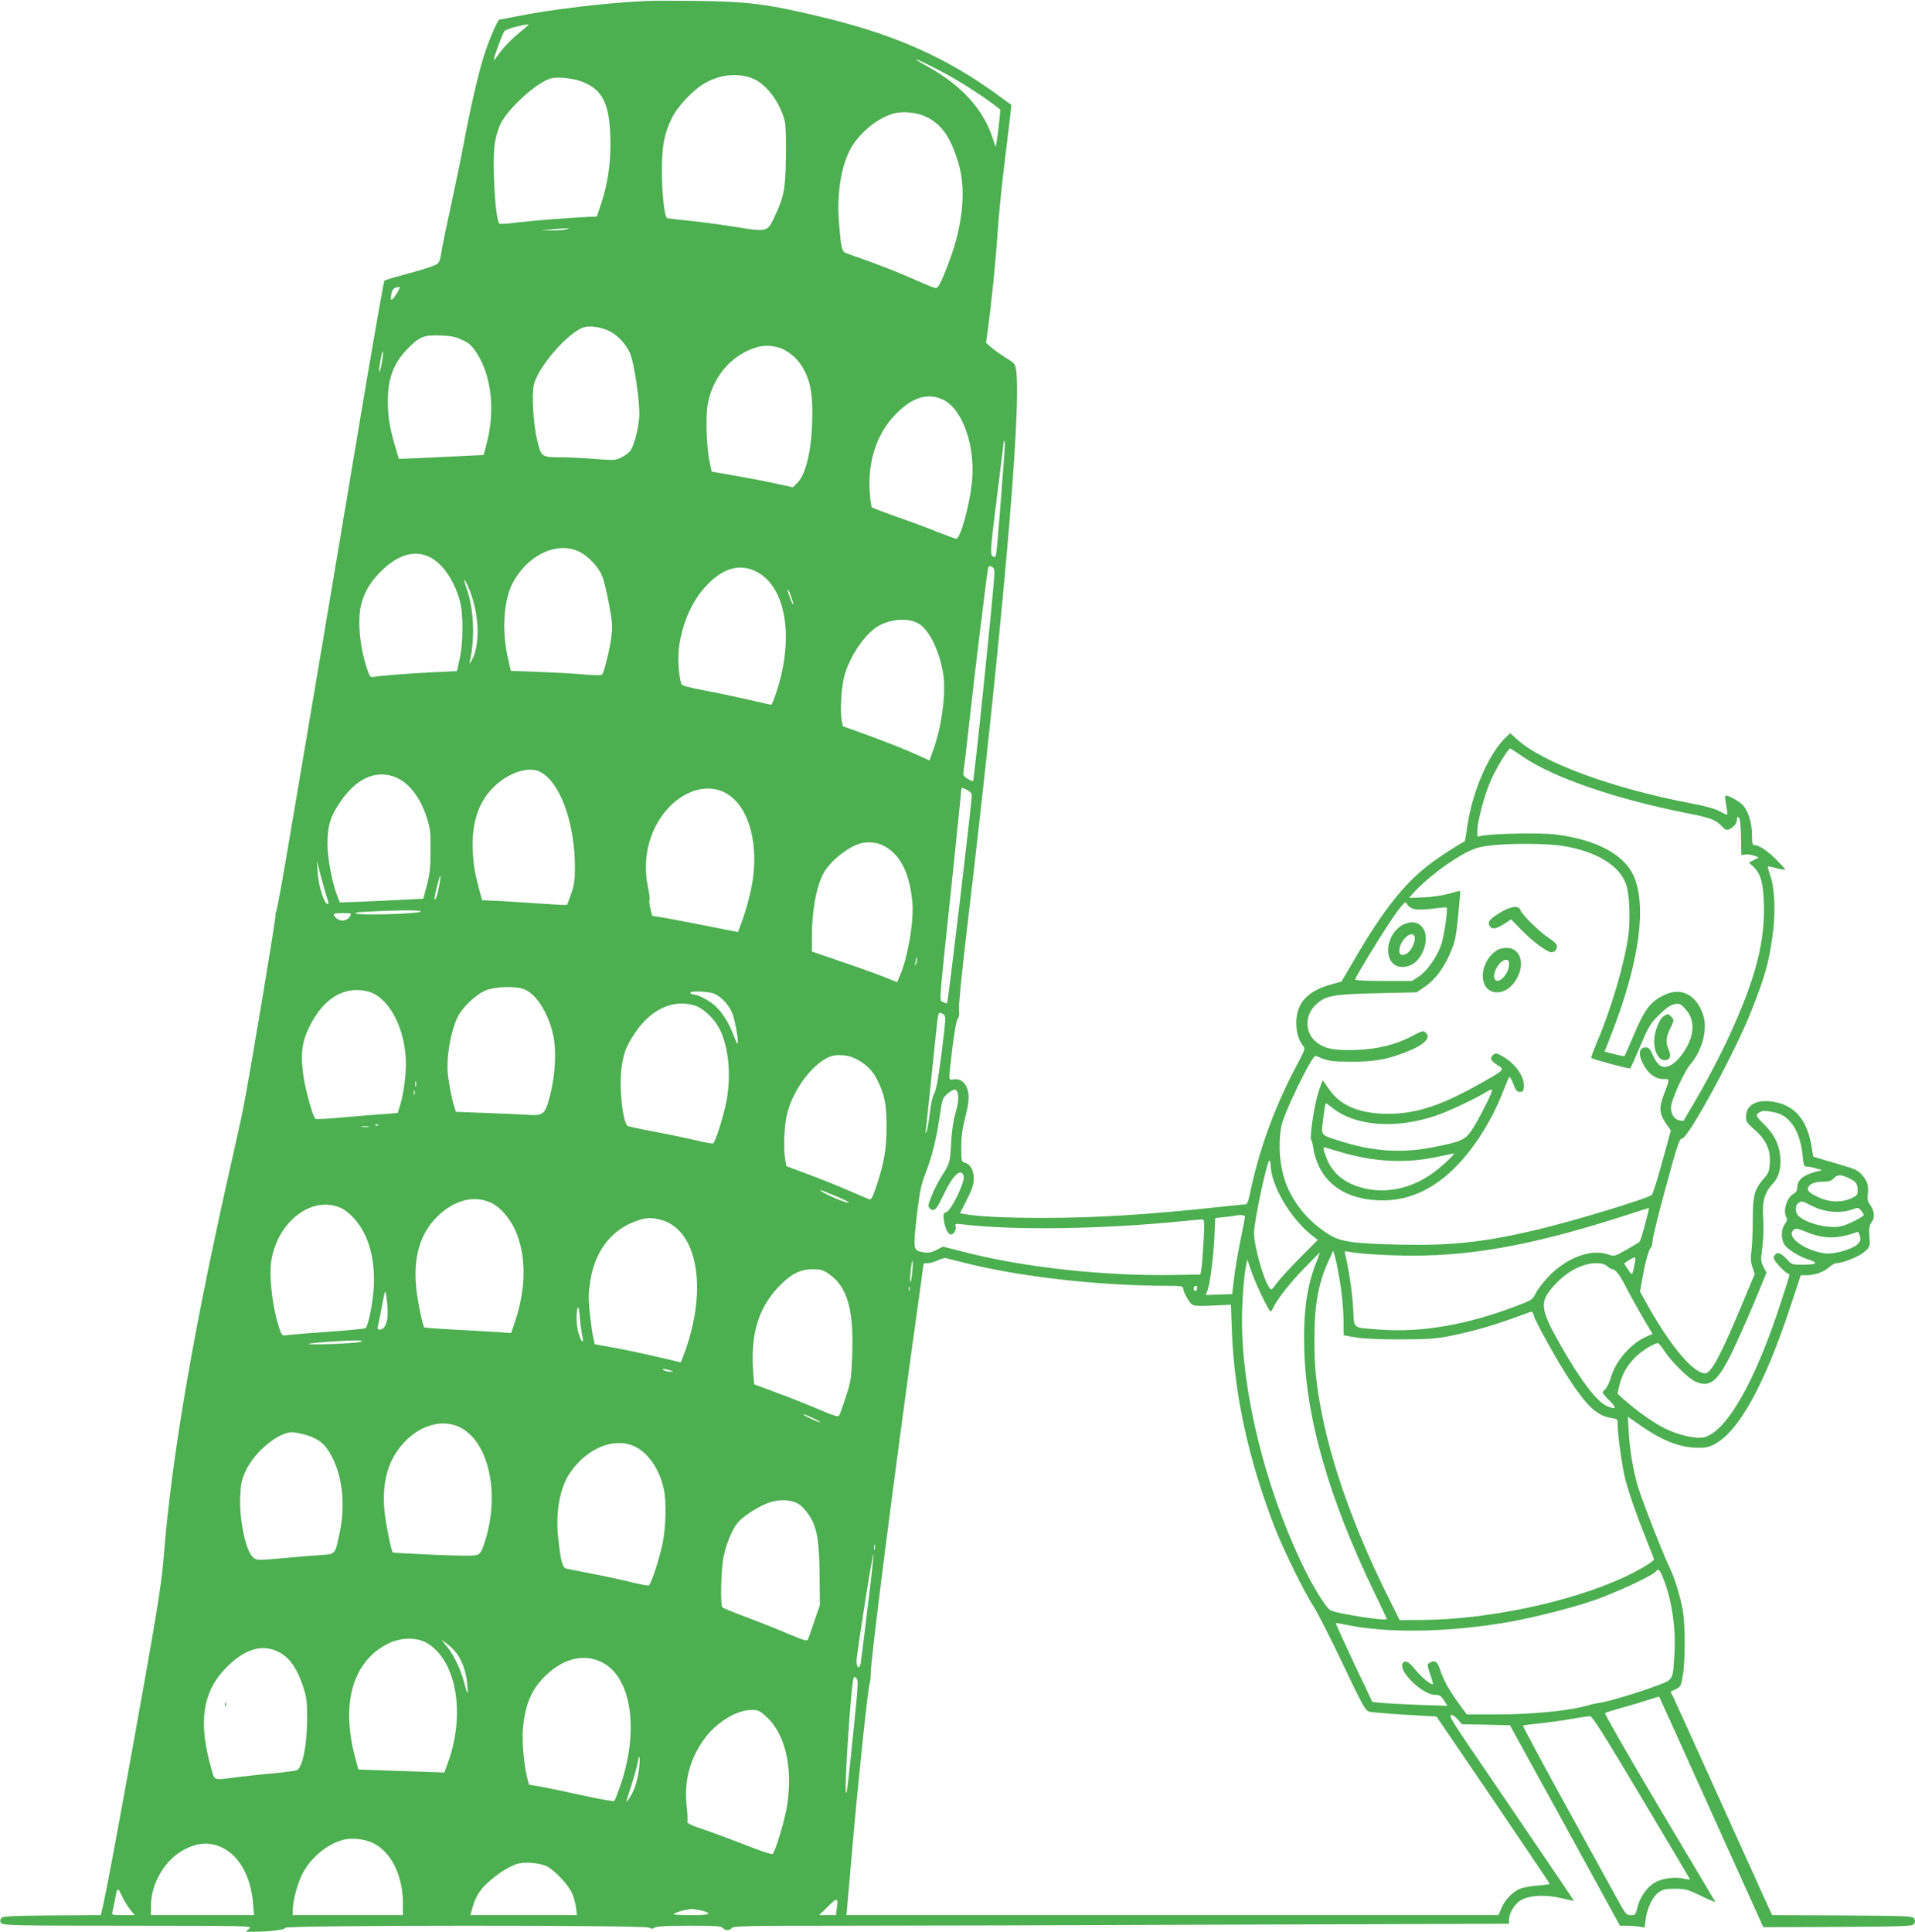 <?xml version="1.0" standalone="no"?>
<!DOCTYPE svg PUBLIC "-//W3C//DTD SVG 20010904//EN"
 "http://www.w3.org/TR/2001/REC-SVG-20010904/DTD/svg10.dtd">
<svg version="1.0" xmlns="http://www.w3.org/2000/svg"
 width="1269pt" height="1280pt" viewBox="0 0 1269 1280"
 preserveAspectRatio="xMidYMid meet">
<g transform="translate(0,1280) scale(0.1,-0.1)"
fill="#4caf50" stroke="none">
<path d="M4290 12794 c-269 -12 -645 -57 -875 -104 -55 -11 -103 -20 -106 -20
-11 0 -76 -153 -103 -242 -41 -134 -91 -354 -131 -568 -20 -107 -59 -294 -85
-415 -27 -121 -53 -249 -60 -285 -18 -111 -15 -105 -77 -128 -32 -12 -112 -35
-178 -53 -66 -17 -124 -35 -128 -39 -4 -4 -75 -407 -157 -896 -146 -875 -288
-1717 -375 -2229 -24 -143 -74 -435 -110 -649 -36 -214 -70 -397 -75 -406 -5
-10 -7 -20 -4 -23 5 -4 -158 -986 -206 -1237 -10 -58 -44 -215 -75 -350 -260
-1143 -407 -1995 -460 -2665 -15 -194 -51 -408 -236 -1430 -89 -491 -143 -777
-165 -877 l-16 -68 -325 -2 c-291 -3 -327 -5 -336 -20 -8 -12 -7 -21 2 -32 12
-14 98 -16 840 -16 823 -1 826 -1 802 -20 l-23 -20 48 0 c108 0 214 13 214 26
0 18 2382 19 2411 1 15 -9 23 -9 39 1 14 8 80 12 229 12 173 0 211 -3 221 -15
16 -19 44 -19 60 0 11 13 103 15 714 15 385 0 1541 3 2569 7 l1867 6 0 26 c0
48 39 110 84 133 60 31 161 35 264 10 45 -10 82 -18 82 -17 0 3 -223 331 -707
1043 -94 138 -120 184 -109 188 9 3 26 -7 45 -28 l29 -33 159 -3 159 -4 365
-664 364 -664 45 0 c25 0 61 -3 81 -6 l37 -6 7 53 c10 76 46 151 86 180 29 20
45 24 110 24 70 -1 84 -5 173 -48 53 -26 95 -43 93 -39 -2 4 -170 285 -372
625 -202 340 -364 622 -359 626 5 4 56 20 114 36 58 16 136 39 174 52 38 12
70 22 71 20 1 -1 157 -345 346 -765 l344 -762 494 2 c458 3 495 4 505 21 8 12
8 22 0 35 -10 16 -46 17 -476 20 l-464 2 -18 37 c-10 21 -153 337 -318 703
-165 366 -309 682 -319 703 l-19 37 34 17 c32 15 36 21 47 87 17 94 17 342 0
436 -16 92 -55 218 -88 285 -43 88 -183 447 -209 535 -33 115 -53 234 -61 359
l-6 104 79 -55 c147 -103 262 -149 382 -151 52 -1 77 4 111 22 163 85 332 391
504 909 l70 212 36 0 c56 0 113 20 149 51 18 16 40 29 50 29 43 0 157 46 189
77 35 32 35 34 31 100 -4 56 -1 73 15 95 23 31 19 74 -12 117 -15 21 -18 37
-14 68 7 56 -2 86 -38 128 -25 28 -48 40 -118 60 -47 14 -113 34 -145 43 l-60
18 -12 70 c-29 173 -110 269 -249 293 -112 20 -185 -19 -185 -98 0 -33 7 -43
54 -84 77 -66 110 -136 104 -221 -3 -55 -8 -69 -37 -102 -65 -74 -76 -112 -76
-274 0 -80 -4 -174 -9 -210 -6 -49 -4 -75 7 -108 l15 -43 -78 -187 c-145 -349
-211 -472 -250 -472 -78 0 -227 176 -380 448 l-52 94 16 91 c20 110 44 194 57
202 5 4 9 23 10 43 0 20 40 181 88 357 75 276 90 320 106 320 42 0 357 581
462 850 87 221 113 312 138 487 22 148 17 318 -13 403 -11 33 -19 61 -17 63 1
2 28 -3 59 -11 31 -9 56 -12 56 -8 0 3 -28 34 -62 68 -62 60 -112 93 -143 93
-12 0 -15 13 -15 63 0 79 -22 156 -57 198 -26 30 -109 76 -120 66 -2 -3 0 -31
6 -63 6 -31 9 -59 7 -62 -3 -2 -24 8 -48 21 -29 17 -89 34 -182 52 -529 100
-995 271 -1164 427 l-44 40 -30 -28 c-111 -106 -220 -355 -253 -580 -9 -60
-17 -109 -18 -109 -37 -17 -166 -101 -225 -145 -175 -131 -318 -312 -511 -645
l-81 -139 -66 -18 c-162 -45 -234 -124 -234 -258 0 -61 18 -120 46 -151 14
-16 11 -26 -34 -111 -154 -286 -261 -580 -322 -880 -6 -32 -17 -58 -23 -58 -7
0 -75 -7 -152 -15 -499 -54 -841 -75 -1200 -75 -241 0 -440 10 -517 26 l-27 5
46 89 c34 68 45 101 46 137 1 56 -23 100 -59 109 -23 6 -24 9 -24 103 0 71 7
122 25 192 28 108 31 156 11 204 -17 40 -48 59 -87 53 -35 -5 -35 -20 -8 207
14 110 27 186 36 196 9 11 12 29 8 55 -4 23 18 245 54 549 230 1940 361 3426
325 3689 -7 45 -10 50 -67 84 -33 21 -77 51 -97 69 l-36 32 13 93 c24 179 52
455 63 628 6 96 26 301 45 455 19 154 37 307 41 340 l6 60 -84 61 c-339 249
-685 404 -1163 519 -359 87 -496 105 -830 109 -143 2 -294 2 -335 0z m-828
-194 c-64 -50 -127 -114 -160 -163 -13 -20 -27 -36 -29 -34 -5 6 55 171 70
191 9 13 100 38 160 45 5 1 -14 -17 -41 -39z m2758 -264 c132 -68 299 -175
408 -261 3 -3 -14 -159 -24 -215 l-6 -35 -22 66 c-64 188 -204 342 -422 464
-139 78 -101 67 66 -19z m-1228 -58 c88 -37 177 -157 208 -279 7 -29 10 -117
8 -245 -4 -215 -12 -257 -83 -407 -39 -81 -50 -84 -236 -53 -85 14 -224 33
-309 42 -85 8 -157 17 -161 20 -16 9 -34 181 -33 314 1 165 15 242 66 347 39
81 147 194 226 236 104 56 218 65 314 25z m-1138 -18 c144 -54 190 -153 191
-410 0 -150 -19 -271 -63 -405 l-27 -80 -55 -2 c-133 -6 -384 -26 -480 -38
-58 -8 -108 -11 -111 -7 -28 31 -49 407 -30 532 6 41 23 99 38 129 51 105 244
279 336 302 45 11 140 1 201 -21z m2286 -235 c99 -50 154 -127 205 -285 49
-151 45 -329 -11 -537 -28 -105 -97 -280 -118 -302 -16 -16 1 -21 -226 77 -63
27 -169 68 -235 92 -66 23 -132 46 -146 52 -31 11 -35 29 -49 198 -15 183 10
359 68 478 54 112 186 223 298 251 62 16 156 5 214 -24z m-2390 -745 c-14 -4
-56 -8 -95 -7 l-70 1 70 6 c39 4 81 7 95 7 l25 1 -25 -8z m-1123 -428 c-34
-52 -43 -51 -33 3 6 31 17 40 53 44 6 0 -3 -21 -20 -47z m1413 -247 c53 -27
100 -76 131 -137 30 -58 72 -341 65 -433 -7 -88 -38 -199 -62 -226 -11 -12
-36 -30 -58 -41 -36 -18 -47 -19 -175 -9 -75 6 -176 11 -223 11 -130 0 -132 2
-158 112 -27 111 -38 312 -21 374 33 121 227 342 329 375 41 13 119 1 172 -26z
m-978 -57 c48 -22 64 -37 98 -89 99 -153 123 -387 62 -609 l-17 -65 -235 -11
c-129 -7 -256 -12 -281 -13 l-46 -1 -26 88 c-36 122 -47 191 -47 296 0 150 39
252 133 347 77 78 106 90 212 86 72 -2 102 -8 147 -29z m2091 -49 c60 -15 127
-68 164 -130 49 -83 67 -164 66 -309 -1 -220 -37 -393 -96 -456 l-32 -33 -114
25 c-63 14 -184 37 -270 52 l-155 27 -13 60 c-21 92 -28 298 -14 382 31 181
153 327 316 379 50 16 94 17 148 3z m-2623 -105 c-7 -36 -15 -63 -17 -60 -3 3
1 37 8 77 7 40 15 67 17 60 2 -7 -1 -41 -8 -77z m3717 -241 c132 -61 220 -312
193 -555 -17 -154 -77 -368 -103 -368 -6 0 -63 21 -127 46 -63 26 -185 71
-269 100 -85 30 -159 58 -163 62 -5 5 -12 56 -15 113 -11 200 49 377 171 503
110 113 211 145 313 99z m409 -355 c-50 -658 -52 -688 -64 -688 -34 1 -34 14
12 378 25 199 46 368 46 377 0 8 3 15 6 15 3 0 3 -37 0 -82z m-2821 -652 c60
-28 129 -99 155 -162 11 -25 31 -108 45 -184 23 -123 25 -148 16 -221 -10 -79
-45 -222 -59 -246 -5 -9 -36 -9 -122 -2 -63 6 -198 13 -300 17 l-185 7 -17 75
c-43 177 -32 385 26 500 95 188 293 286 441 216z m-990 -36 c87 -42 165 -155
202 -291 24 -89 23 -277 -1 -385 l-18 -81 -147 -7 c-150 -7 -355 -22 -403 -31
-26 -4 -28 -1 -52 73 -33 105 -49 226 -44 326 6 113 51 209 140 298 112 112
224 146 323 98z m3729 -66 c10 -4 16 -18 16 -39 0 -69 -134 -1373 -142 -1381
-2 -2 -18 5 -36 16 -26 16 -31 24 -27 47 3 16 19 154 36 308 29 270 113 956
124 1023 6 35 6 35 29 26z m-1569 -28 c206 -96 263 -450 133 -823 -12 -35 -24
-63 -28 -63 -3 0 -71 15 -150 34 -80 18 -211 46 -292 61 -110 21 -149 32 -153
44 -18 58 -25 171 -15 245 23 166 91 315 191 416 105 106 209 135 314 86z
m-1901 -108 c72 -164 82 -380 21 -485 -16 -27 -16 -27 -11 -3 34 150 26 343
-19 471 -28 82 -23 91 9 17z m2140 -65 c23 -66 13 -65 -11 2 -11 30 -17 52
-13 50 5 -3 15 -26 24 -52z m845 -176 c70 -42 139 -184 162 -337 19 -128 -12
-357 -71 -512 l-21 -57 -67 31 c-101 45 -201 85 -362 144 l-145 52 -8 44 c-11
57 -1 219 18 288 37 138 148 296 240 340 87 42 191 45 254 7z m3998 -878 c205
-142 623 -285 1102 -379 151 -30 183 -43 225 -89 24 -26 36 -26 70 0 16 13 26
30 26 47 0 21 3 23 13 14 8 -9 13 -52 14 -130 l2 -117 29 3 c15 2 41 -2 57 -8
l30 -12 -33 -17 -33 -17 27 -24 c49 -45 67 -103 72 -233 11 -257 -52 -505
-222 -876 -66 -145 -167 -337 -259 -491 -28 -47 -51 -86 -51 -87 -1 -1 -14 1
-29 4 -37 7 -61 53 -52 101 11 58 91 230 126 269 79 91 117 235 85 328 -46
137 -148 187 -262 130 -87 -43 -126 -94 -194 -255 -34 -80 -63 -146 -65 -148
-1 -2 -32 4 -67 13 l-65 17 53 136 c179 465 228 834 138 1032 -64 140 -251
238 -518 271 -89 11 -383 7 -473 -7 l-43 -7 0 40 c0 58 46 232 86 325 33 78
117 218 131 218 3 0 40 -23 80 -51z m-6508 -103 c133 -69 230 -336 231 -634 0
-84 -5 -115 -25 -174 -14 -39 -26 -73 -28 -74 -1 -2 -97 3 -212 11 -116 8
-241 16 -280 17 l-70 3 -11 40 c-35 125 -47 191 -51 290 -9 189 41 332 152
433 97 87 222 125 294 88z m-984 -27 c100 -28 183 -125 232 -273 24 -73 27
-95 26 -221 0 -114 -5 -156 -24 -230 l-24 -90 -120 -6 c-66 -4 -191 -9 -277
-13 l-156 -6 -21 55 c-32 84 -61 245 -61 332 0 121 19 183 86 281 99 145 217
205 339 171z m2207 -110 c149 -76 224 -307 187 -575 -11 -80 -43 -200 -78
-295 l-21 -55 -212 42 c-117 23 -245 48 -285 54 l-71 12 -12 48 c-7 27 -9 53
-6 58 3 5 -1 40 -9 78 -30 141 -14 279 45 400 101 207 308 311 462 233z m1608
16 c17 -9 30 -23 30 -31 0 -50 -157 -1374 -164 -1381 -2 -3 -14 1 -26 7 -27
15 -32 -57 56 778 35 337 64 619 64 627 0 19 4 19 40 0z m-565 -364 c116 -53
183 -179 201 -381 11 -123 -31 -369 -83 -486 l-18 -42 -92 37 c-51 20 -178 66
-283 101 l-190 65 0 90 c0 197 35 370 91 451 51 75 151 151 229 175 44 13 104
9 145 -10z m4510 -6 c223 -36 375 -128 420 -253 23 -63 30 -227 16 -337 -24
-185 -116 -497 -212 -719 -21 -49 -36 -92 -34 -96 5 -8 254 -75 259 -69 2 2
32 69 66 149 57 133 67 150 126 207 46 45 73 64 100 69 34 6 40 4 70 -29 45
-48 58 -103 44 -173 -13 -63 -69 -152 -119 -189 -61 -44 -101 -30 -137 51 -19
44 -28 54 -49 54 -51 0 -51 -61 1 -139 31 -46 72 -71 118 -71 43 0 43 7 1
-105 -33 -85 -29 -125 15 -190 l32 -46 -57 -207 c-31 -114 -62 -212 -69 -219
-24 -24 -531 -178 -781 -236 -334 -78 -549 -101 -878 -94 -314 6 -404 19 -477
65 -124 78 -211 174 -271 299 -54 113 -73 273 -49 416 13 83 207 481 229 471
84 -36 100 -38 236 -39 150 0 227 13 352 60 132 50 182 99 137 136 -13 10 -26
7 -82 -24 -109 -58 -227 -88 -373 -94 -149 -6 -220 9 -275 60 -69 63 -66 176
7 241 65 60 111 68 406 75 l261 6 58 40 c68 47 127 128 171 236 26 62 33 100
46 234 9 88 15 161 13 162 -1 1 -35 -7 -76 -19 -44 -12 -114 -22 -168 -24
l-94 -3 19 22 c52 60 153 147 238 204 129 86 176 107 265 119 125 17 389 17
495 -1z m-8186 -349 c6 -16 9 -31 6 -34 -20 -20 -64 109 -70 208 l-5 75 29
-110 c16 -60 34 -123 40 -139z m746 112 c-10 -67 -25 -118 -34 -118 -4 0 2 36
13 80 23 88 31 103 21 38z m6455 -181 c23 -6 66 -5 124 2 49 7 90 10 92 8 10
-10 -18 -202 -37 -251 -31 -84 -96 -174 -148 -207 l-45 -29 -188 0 c-105 0
-188 4 -188 9 0 17 216 367 274 445 56 73 59 76 70 55 6 -13 26 -27 46 -32z
m-6583 -18 c-23 -14 -385 -25 -423 -13 -22 7 -3 10 86 14 217 11 357 10 337
-1z m-466 -28 c-19 -34 -63 -41 -93 -14 -30 27 -21 33 42 33 56 0 60 -1 51
-19z m3749 -318 c-11 -17 -11 -17 -6 0 3 10 7 26 7 35 1 15 2 15 6 0 2 -10 -1
-25 -7 -35z m-2607 -164 c83 -23 170 -156 203 -309 22 -102 14 -262 -20 -395
-35 -134 -41 -139 -166 -131 -52 3 -177 9 -277 12 l-182 7 -10 31 c-16 50 -31
124 -42 206 -14 113 14 286 63 390 31 65 125 154 190 179 60 23 178 28 241 10z
m-996 -28 c129 -59 223 -259 223 -474 0 -85 -19 -213 -42 -282 l-13 -40 -105
-8 c-58 -4 -179 -14 -269 -22 -91 -9 -168 -12 -172 -8 -16 18 -58 167 -75 263
-25 153 -16 242 36 346 78 159 188 244 315 244 37 0 76 -8 102 -19z m2265 -5
c45 -19 92 -68 118 -123 19 -41 48 -199 37 -209 -2 -2 -14 24 -27 58 -29 80
-76 154 -125 197 -41 35 -108 70 -137 71 -9 0 -20 5 -23 10 -10 16 118 12 157
-4z m-130 -78 c52 -15 127 -83 161 -146 64 -118 84 -307 52 -483 -19 -102 -75
-280 -90 -285 -6 -3 -57 6 -112 20 -56 13 -177 39 -270 56 -92 17 -175 35
-183 39 -34 18 -60 267 -40 394 13 90 28 129 77 206 106 169 258 243 405 199z
m1651 -60 c16 -12 15 -29 -13 -253 -22 -171 -36 -248 -49 -270 -11 -18 -23
-71 -30 -135 -7 -58 -17 -112 -22 -120 -7 -11 -8 -8 -4 10 2 14 20 185 40 380
20 195 38 365 41 378 5 25 13 27 37 10z m-594 -288 c70 -32 120 -78 151 -139
52 -104 64 -163 65 -311 0 -150 -15 -242 -67 -398 -24 -73 -34 -92 -47 -89 -9
3 -72 30 -141 60 -69 30 -189 78 -267 107 l-142 53 -8 46 c-12 73 -6 220 11
294 38 163 169 339 286 386 41 16 112 12 159 -9z m-2902 -187 c-3 -10 -5 -4
-5 12 0 17 2 24 5 18 2 -7 2 -21 0 -30z m-10 -55 c-3 -7 -5 -2 -5 12 0 14 2
19 5 13 2 -7 2 -19 0 -25z m3597 16 c11 -29 6 -78 -15 -149 -11 -40 -22 -113
-25 -170 -7 -144 -10 -154 -58 -229 -24 -37 -56 -99 -71 -137 -26 -64 -27 -71
-13 -86 26 -26 44 -9 86 81 67 142 122 194 138 131 9 -36 -81 -224 -114 -236
-21 -8 -23 -13 -17 -56 7 -49 28 -93 45 -93 19 0 38 30 33 51 -6 21 -4 22 48
16 342 -41 928 -32 1473 23 54 6 105 10 114 10 13 0 14 -17 8 -137 -4 -76 -10
-158 -14 -183 l-7 -45 -165 -3 c-466 -9 -1009 50 -1408 154 l-133 34 -37 -19
c-44 -23 -67 -26 -108 -16 -52 12 -53 22 -29 235 20 167 28 208 58 285 43 111
72 227 92 365 20 133 20 134 56 165 35 29 54 32 63 9z m5417 -135 c103 -22
169 -126 185 -291 6 -60 9 -68 28 -68 11 0 39 -5 61 -12 l40 -11 -45 -12 c-83
-22 -120 -54 -120 -106 0 -17 -8 -30 -23 -38 -47 -25 -75 -118 -48 -160 6 -10
2 -24 -12 -43 -25 -34 -26 -98 -2 -135 22 -33 98 -80 162 -100 67 -21 52 -33
-43 -33 -70 0 -71 0 -108 41 -39 41 -61 46 -79 17 -9 -13 -3 -26 33 -66 25
-28 51 -50 58 -51 16 -1 17 5 -50 -201 -166 -509 -352 -838 -500 -882 -52 -15
-168 9 -265 57 -74 36 -193 121 -271 191 l-43 39 10 48 c18 77 52 138 106 192
43 43 127 96 152 95 5 0 24 -24 43 -53 48 -71 157 -180 202 -200 96 -45 148
-5 243 187 35 72 102 221 148 332 l83 201 -20 38 c-18 36 -19 45 -7 136 7 58
9 133 5 187 -8 108 9 172 61 225 42 43 60 107 52 185 -7 78 -41 147 -104 209
-58 57 -62 67 -35 82 22 13 40 13 103 0z m-9254 -85 c-3 -3 -12 -4 -19 -1 -8
3 -5 6 6 6 11 1 17 -2 13 -5z m-64 -11 c-13 -2 -33 -2 -45 0 -13 2 -3 4 22 4
25 0 35 -2 23 -4z m5977 -250 c1 -135 131 -357 274 -469 l38 -30 -119 -120
c-65 -65 -134 -141 -153 -167 -31 -44 -35 -47 -47 -31 -41 56 -103 276 -103
366 0 73 86 478 102 478 4 0 8 -12 8 -27z m3841 -94 c40 -20 49 -35 49 -80 0
-26 -6 -33 -42 -49 -68 -31 -151 -27 -226 11 -43 21 -62 36 -62 49 0 30 39 50
98 50 43 0 57 5 75 24 25 26 48 25 108 -5z m-6719 -116 c48 -20 86 -39 83 -41
-7 -7 -97 28 -155 59 -66 36 -45 31 72 -18z m-2285 -44 c56 -27 118 -97 154
-173 77 -165 78 -383 3 -610 l-27 -79 -96 7 c-53 3 -181 11 -285 16 -104 6
-191 12 -194 14 -11 12 -43 165 -53 256 -22 203 23 363 134 474 114 115 249
150 364 95z m8751 -20 c78 -40 184 -51 259 -25 47 16 48 16 66 -5 9 -12 17
-25 17 -30 0 -6 -32 -25 -72 -44 -56 -27 -85 -35 -128 -35 -87 0 -193 34 -234
75 -21 22 -21 71 2 84 24 14 22 15 90 -20z m-9739 -18 c21 -11 57 -41 80 -67
93 -106 137 -261 128 -448 -5 -102 -36 -261 -55 -277 -4 -3 -113 -14 -242 -23
-129 -9 -252 -19 -272 -22 -34 -6 -38 -4 -49 22 -49 129 -79 356 -61 471 42
266 281 441 471 344z m8632 -105 c-16 -59 -32 -110 -36 -114 -4 -4 -43 -28
-87 -53 -81 -45 -81 -45 -122 -31 -109 38 -264 -17 -384 -136 -37 -37 -78 -89
-92 -116 -25 -49 -26 -50 -140 -93 -322 -122 -624 -174 -894 -153 -190 14
-172 1 -179 138 -5 102 -29 266 -52 356 -7 27 -6 28 21 22 69 -14 262 -26 427
-26 426 0 844 81 1472 287 50 17 91 29 92 28 2 -1 -10 -50 -26 -109z m-2651
53 c0 -6 -14 -79 -31 -162 -17 -84 -36 -197 -42 -252 l-12 -100 -88 -3 -87 -3
11 28 c17 46 39 210 46 350 l6 132 56 6 c31 3 63 8 71 9 35 8 70 5 70 -5z
m-3863 -24 c245 -73 306 -483 135 -916 l-10 -26 -164 38 c-89 21 -218 48 -285
60 l-122 22 -10 46 c-6 25 -16 98 -23 162 -10 99 -9 130 4 214 34 205 146 345
323 401 54 17 92 17 152 -1z m7591 -81 c112 -45 201 -44 329 3 6 3 14 -10 18
-28 6 -28 3 -36 -19 -56 -40 -34 -159 -66 -215 -58 -131 20 -249 104 -211 150
17 20 23 19 98 -11z m-3098 -331 c12 -70 22 -177 23 -239 l1 -112 76 -13 c48
-9 153 -14 295 -14 188 1 237 4 335 23 138 28 279 67 415 117 55 20 107 39
116 42 12 3 18 -4 23 -24 10 -40 166 -320 243 -435 115 -172 178 -229 272
-244 41 -7 41 -7 41 -50 0 -67 29 -271 50 -355 25 -96 75 -238 139 -398 28
-69 51 -128 51 -133 0 -15 -113 -81 -220 -129 -357 -159 -885 -269 -1312 -273
l-153 -1 -82 165 c-211 425 -361 839 -433 1199 -38 194 -50 308 -50 498 0 226
26 370 93 517 l32 69 12 -42 c7 -23 22 -99 33 -168z m-155 139 c-65 -161 -89
-331 -82 -587 12 -457 167 -992 463 -1604 46 -96 84 -176 84 -179 0 -15 -307
32 -370 56 -30 11 -126 167 -200 326 -240 509 -390 1122 -390 1597 0 123 13
296 28 368 l8 35 23 -69 c24 -76 119 -275 131 -275 4 0 12 12 19 28 26 55 108
160 205 260 54 56 100 102 102 102 1 0 -8 -26 -21 -58z m-2295 -19 c363 -87
862 -142 1308 -143 85 0 102 -3 102 -15 0 -23 35 -87 56 -106 16 -13 39 -14
140 -10 l121 6 6 -170 c15 -420 110 -857 284 -1305 56 -145 198 -435 255 -520
24 -36 111 -206 193 -379 138 -290 152 -315 180 -323 16 -4 123 -13 237 -20
l207 -12 376 -552 c206 -304 375 -555 375 -557 0 -2 -33 -7 -72 -10 -40 -3
-90 -11 -111 -17 -53 -16 -111 -71 -136 -130 l-22 -50 -2160 0 -2160 0 6 68
c3 37 17 195 31 352 36 424 103 1059 115 1105 6 22 10 57 9 77 -2 74 141 1197
280 2205 39 276 70 505 70 508 0 3 12 5 28 5 15 0 45 9 67 19 22 11 47 17 55
14 8 -2 80 -20 160 -40z m4404 10 c-17 -89 -17 -89 -46 -44 l-26 40 31 20 c44
28 49 26 41 -16z m-4789 -63 c-4 -39 -9 -69 -12 -66 -3 3 -2 37 2 76 4 39 9
69 12 66 3 -3 2 -37 -2 -76z m4605 40 c13 -11 28 -20 35 -20 19 0 51 -41 84
-107 28 -56 115 -212 163 -290 l19 -32 -37 -16 c-104 -43 -208 -162 -240 -274
-9 -31 -25 -64 -35 -74 -11 -10 -19 -21 -19 -25 0 -3 21 -28 47 -54 50 -51 44
-61 -20 -34 -64 27 -171 167 -299 391 -146 256 -150 298 -45 412 82 89 183
142 273 143 37 0 57 -5 74 -20z m-5162 -48 c127 -85 171 -236 159 -547 -6
-151 -9 -171 -42 -271 -19 -60 -39 -115 -44 -123 -7 -11 -33 -3 -132 39 -68
29 -193 79 -277 110 l-154 57 -5 54 c-23 267 26 443 165 591 81 85 143 118
227 118 51 0 69 -5 103 -28z m539 -114 c-3 -7 -5 -2 -5 12 0 14 2 19 5 13 2
-7 2 -19 0 -25z m1906 12 c-3 -11 -9 -17 -14 -14 -14 8 -10 34 5 34 9 0 12 -7
9 -20z m-5364 -158 c1 -64 -21 -112 -50 -112 -17 0 -20 4 -15 23 3 12 13 60
22 107 27 142 27 141 35 85 4 -27 8 -74 8 -103z m1289 -149 c14 -61 -4 -53
-23 9 -16 55 -19 127 -8 168 6 18 10 2 15 -55 3 -44 11 -99 16 -122z m-1473
-45 c-30 -10 -360 -22 -339 -12 14 6 217 21 304 22 57 0 61 -1 35 -10z m2055
-188 l25 -8 -25 -1 c-14 0 -32 4 -40 9 -13 9 -13 10 0 9 8 -1 26 -5 40 -9z
m955 -320 c33 -17 49 -27 35 -24 -29 8 -120 53 -105 53 6 0 37 -13 70 -29z
m-2390 -41 c219 -61 318 -425 209 -772 -19 -60 -31 -81 -49 -89 -18 -8 -96 -8
-291 0 -147 7 -269 13 -271 15 -10 11 -43 169 -53 255 -19 159 5 294 68 396
95 153 252 232 387 195z m-971 -69 c85 -27 127 -64 171 -153 66 -134 83 -316
46 -492 -32 -151 -24 -142 -138 -150 -54 -3 -168 -13 -253 -21 -148 -13 -156
-13 -180 4 -50 38 -96 250 -88 410 4 84 10 109 36 166 59 126 216 256 308 256
17 0 62 -9 98 -20z m2171 -74 c90 -41 166 -153 194 -284 18 -84 14 -251 -9
-363 -21 -100 -75 -265 -90 -274 -5 -3 -53 6 -107 19 -54 14 -170 39 -258 56
-88 17 -170 33 -181 36 -27 5 -38 48 -55 201 -19 174 11 336 79 435 113 164
293 237 427 174z m1101 -392 c20 -16 50 -52 66 -81 44 -77 57 -163 59 -383 l2
-195 -37 -108 c-20 -60 -39 -115 -44 -122 -5 -10 -33 -2 -122 36 -63 28 -187
77 -275 110 -88 33 -164 64 -168 68 -15 15 -9 264 9 342 19 85 54 169 88 214
32 41 117 99 192 131 85 35 177 31 230 -12z m491 -291 c-3 -10 -5 -4 -5 12 0
17 2 24 5 18 2 -7 2 -21 0 -30z m-47 -380 c-22 -186 -43 -353 -46 -371 -7 -46
-29 -35 -28 14 1 49 107 720 112 706 2 -6 -15 -163 -38 -349z m5269 195 c57
-137 87 -330 77 -498 -11 -189 -4 -177 -124 -222 -117 -44 -332 -108 -377
-112 -16 -2 -46 -8 -65 -14 -116 -36 -368 -62 -613 -62 l-197 0 -45 61 c-69
93 -111 169 -131 232 -18 59 -37 71 -74 47 -13 -8 -12 -17 7 -72 12 -34 20
-65 18 -67 -10 -9 -83 52 -119 99 -39 51 -71 64 -83 34 -21 -55 136 -204 216
-204 30 0 40 -6 60 -37 l23 -36 -183 6 c-101 4 -214 10 -250 13 l-65 7 -123
259 c-67 143 -121 261 -119 263 2 2 32 -3 68 -11 275 -57 674 -51 1070 17 168
29 420 93 572 145 137 47 386 162 408 189 19 23 26 19 49 -37z m-8185 -438
c192 -118 251 -469 134 -790 l-24 -65 -79 3 c-44 2 -172 6 -285 10 l-205 7
-18 65 c-99 362 -26 639 202 763 89 49 204 52 275 7z m186 -58 c40 -49 68
-125 76 -209 8 -82 2 -80 -20 7 -22 86 -68 183 -114 239 l-37 46 32 -23 c18
-13 46 -39 63 -60z m-1170 0 c68 -35 119 -108 157 -222 25 -77 28 -98 28 -225
-1 -172 -31 -320 -69 -335 -12 -4 -80 -13 -151 -20 -72 -6 -179 -18 -240 -25
-164 -22 -151 -26 -174 53 -89 309 -60 512 98 672 124 126 241 160 351 102z
m2140 -67 c196 -99 247 -455 119 -822 -17 -48 -34 -92 -39 -96 -4 -5 -99 12
-211 37 -112 25 -238 51 -279 58 l-75 13 -12 48 c-22 89 -35 240 -28 320 14
160 54 258 144 348 122 121 260 155 381 94z m1664 -471 c-36 -350 -42 -400
-48 -393 -13 14 33 708 50 758 4 13 7 12 20 0 13 -14 10 -55 -22 -365z m-575
110 c125 -112 177 -340 136 -592 -16 -98 -79 -307 -96 -317 -5 -4 -80 21 -167
55 -86 34 -212 81 -279 104 -94 31 -122 45 -118 56 3 8 1 51 -4 95 -19 165 15
306 107 440 80 117 218 204 323 205 42 0 53 -5 98 -46z m5796 -531 c176 -295
321 -540 323 -544 2 -4 -16 -3 -40 3 -60 14 -145 2 -194 -27 -51 -30 -98 -98
-114 -165 -11 -47 -14 -50 -43 -50 -30 0 -35 7 -88 103 -31 56 -186 337 -344
625 -158 288 -285 525 -283 528 3 2 53 9 112 15 58 6 153 19 209 29 56 10 111
18 122 19 16 1 82 -104 340 -536z m-6639 200 c-8 -82 -31 -156 -63 -203 -12
-19 -23 -32 -23 -29 0 4 15 53 34 110 18 57 37 123 41 147 11 66 18 49 11 -25z
m-1773 -501 c126 -56 206 -213 207 -404 l0 -78 -365 0 -365 0 0 33 c0 59 29
171 61 235 54 110 166 204 276 232 53 13 133 5 186 -18z m-980 -40 c108 -58
180 -193 194 -364 l6 -78 -342 0 -341 0 0 59 c0 152 94 311 224 377 94 49 176
50 259 6z m2142 -119 c53 -28 141 -122 166 -178 11 -25 23 -68 26 -95 l6 -50
-353 0 -352 0 6 25 c23 90 49 136 109 191 66 59 126 98 185 121 51 19 157 11
207 -14z m-2764 -284 l31 -39 -77 0 c-68 0 -76 2 -71 18 2 9 10 44 16 77 17
92 19 94 46 36 13 -29 38 -71 55 -92z m4684 5 l-6 -44 -56 0 -55 0 59 58 c62
61 69 59 58 -14z m-893 -14 c74 -21 51 -30 -73 -30 -67 0 -120 3 -116 6 12 13
84 33 117 34 19 0 52 -5 72 -10z"/>
<path d="M9944 6755 c-66 -40 -85 -60 -77 -81 13 -34 39 -34 94 0 l53 34 70
-72 c74 -76 169 -146 197 -146 23 0 42 25 35 47 -3 10 -27 31 -53 48 -56 35
-179 155 -188 185 -10 32 -62 26 -131 -15z"/>
<path d="M9935 6511 c-59 -25 -108 -102 -109 -173 -3 -138 150 -155 224 -24
59 101 24 207 -67 205 -15 0 -37 -4 -48 -8z m65 -102 c0 -58 -64 -129 -91
-102 -30 30 26 133 71 133 16 0 20 -6 20 -31z"/>
<path d="M11023 6065 c-34 -24 -66 -120 -61 -183 5 -62 34 -107 68 -107 37 0
47 27 26 73 -20 45 -16 82 15 144 23 45 23 52 3 72 -19 20 -24 20 -51 1z"/>
<path d="M9892 5808 c-21 -21 -13 -37 29 -64 50 -31 51 -31 -84 -108 -279
-160 -446 -216 -639 -216 -191 0 -320 55 -394 167 -19 29 -37 53 -39 53 -2 0
-16 -37 -30 -82 -28 -91 -58 -297 -46 -313 5 -5 11 -32 15 -60 3 -27 19 -77
35 -111 69 -148 219 -228 426 -228 145 1 274 49 402 150 156 124 309 348 398
584 16 41 32 79 36 83 4 5 16 -15 27 -45 16 -43 24 -53 43 -53 20 0 25 6 27
31 6 63 -47 145 -127 196 -50 31 -61 34 -79 16z m-52 -340 c-28 -57 -68 -128
-88 -158 -43 -63 -68 -75 -257 -112 -207 -41 -402 -28 -620 43 -129 42 -121
31 -107 145 7 54 14 100 17 102 2 3 18 -8 36 -22 154 -130 432 -151 707 -54
82 29 261 114 327 156 17 10 31 15 33 10 2 -4 -19 -54 -48 -110z m-952 -303
c215 -63 417 -74 615 -35 59 11 115 24 125 27 25 9 -32 -50 -104 -108 -135
-107 -292 -154 -441 -131 -150 23 -250 95 -293 209 -25 66 -25 77 -2 68 9 -3
54 -17 100 -30z"/>
<path d="M9304 6676 c-102 -45 -142 -207 -66 -266 31 -25 86 -23 127 4 68 45
104 160 71 225 -26 49 -74 62 -132 37z m69 -80 c13 -34 -27 -110 -64 -121 -29
-10 -42 7 -34 44 13 62 83 117 98 77z"/>
<path d="M1491 1504 c0 -11 3 -14 6 -6 3 7 2 16 -1 19 -3 4 -6 -2 -5 -13z"/>
</g>
</svg>
